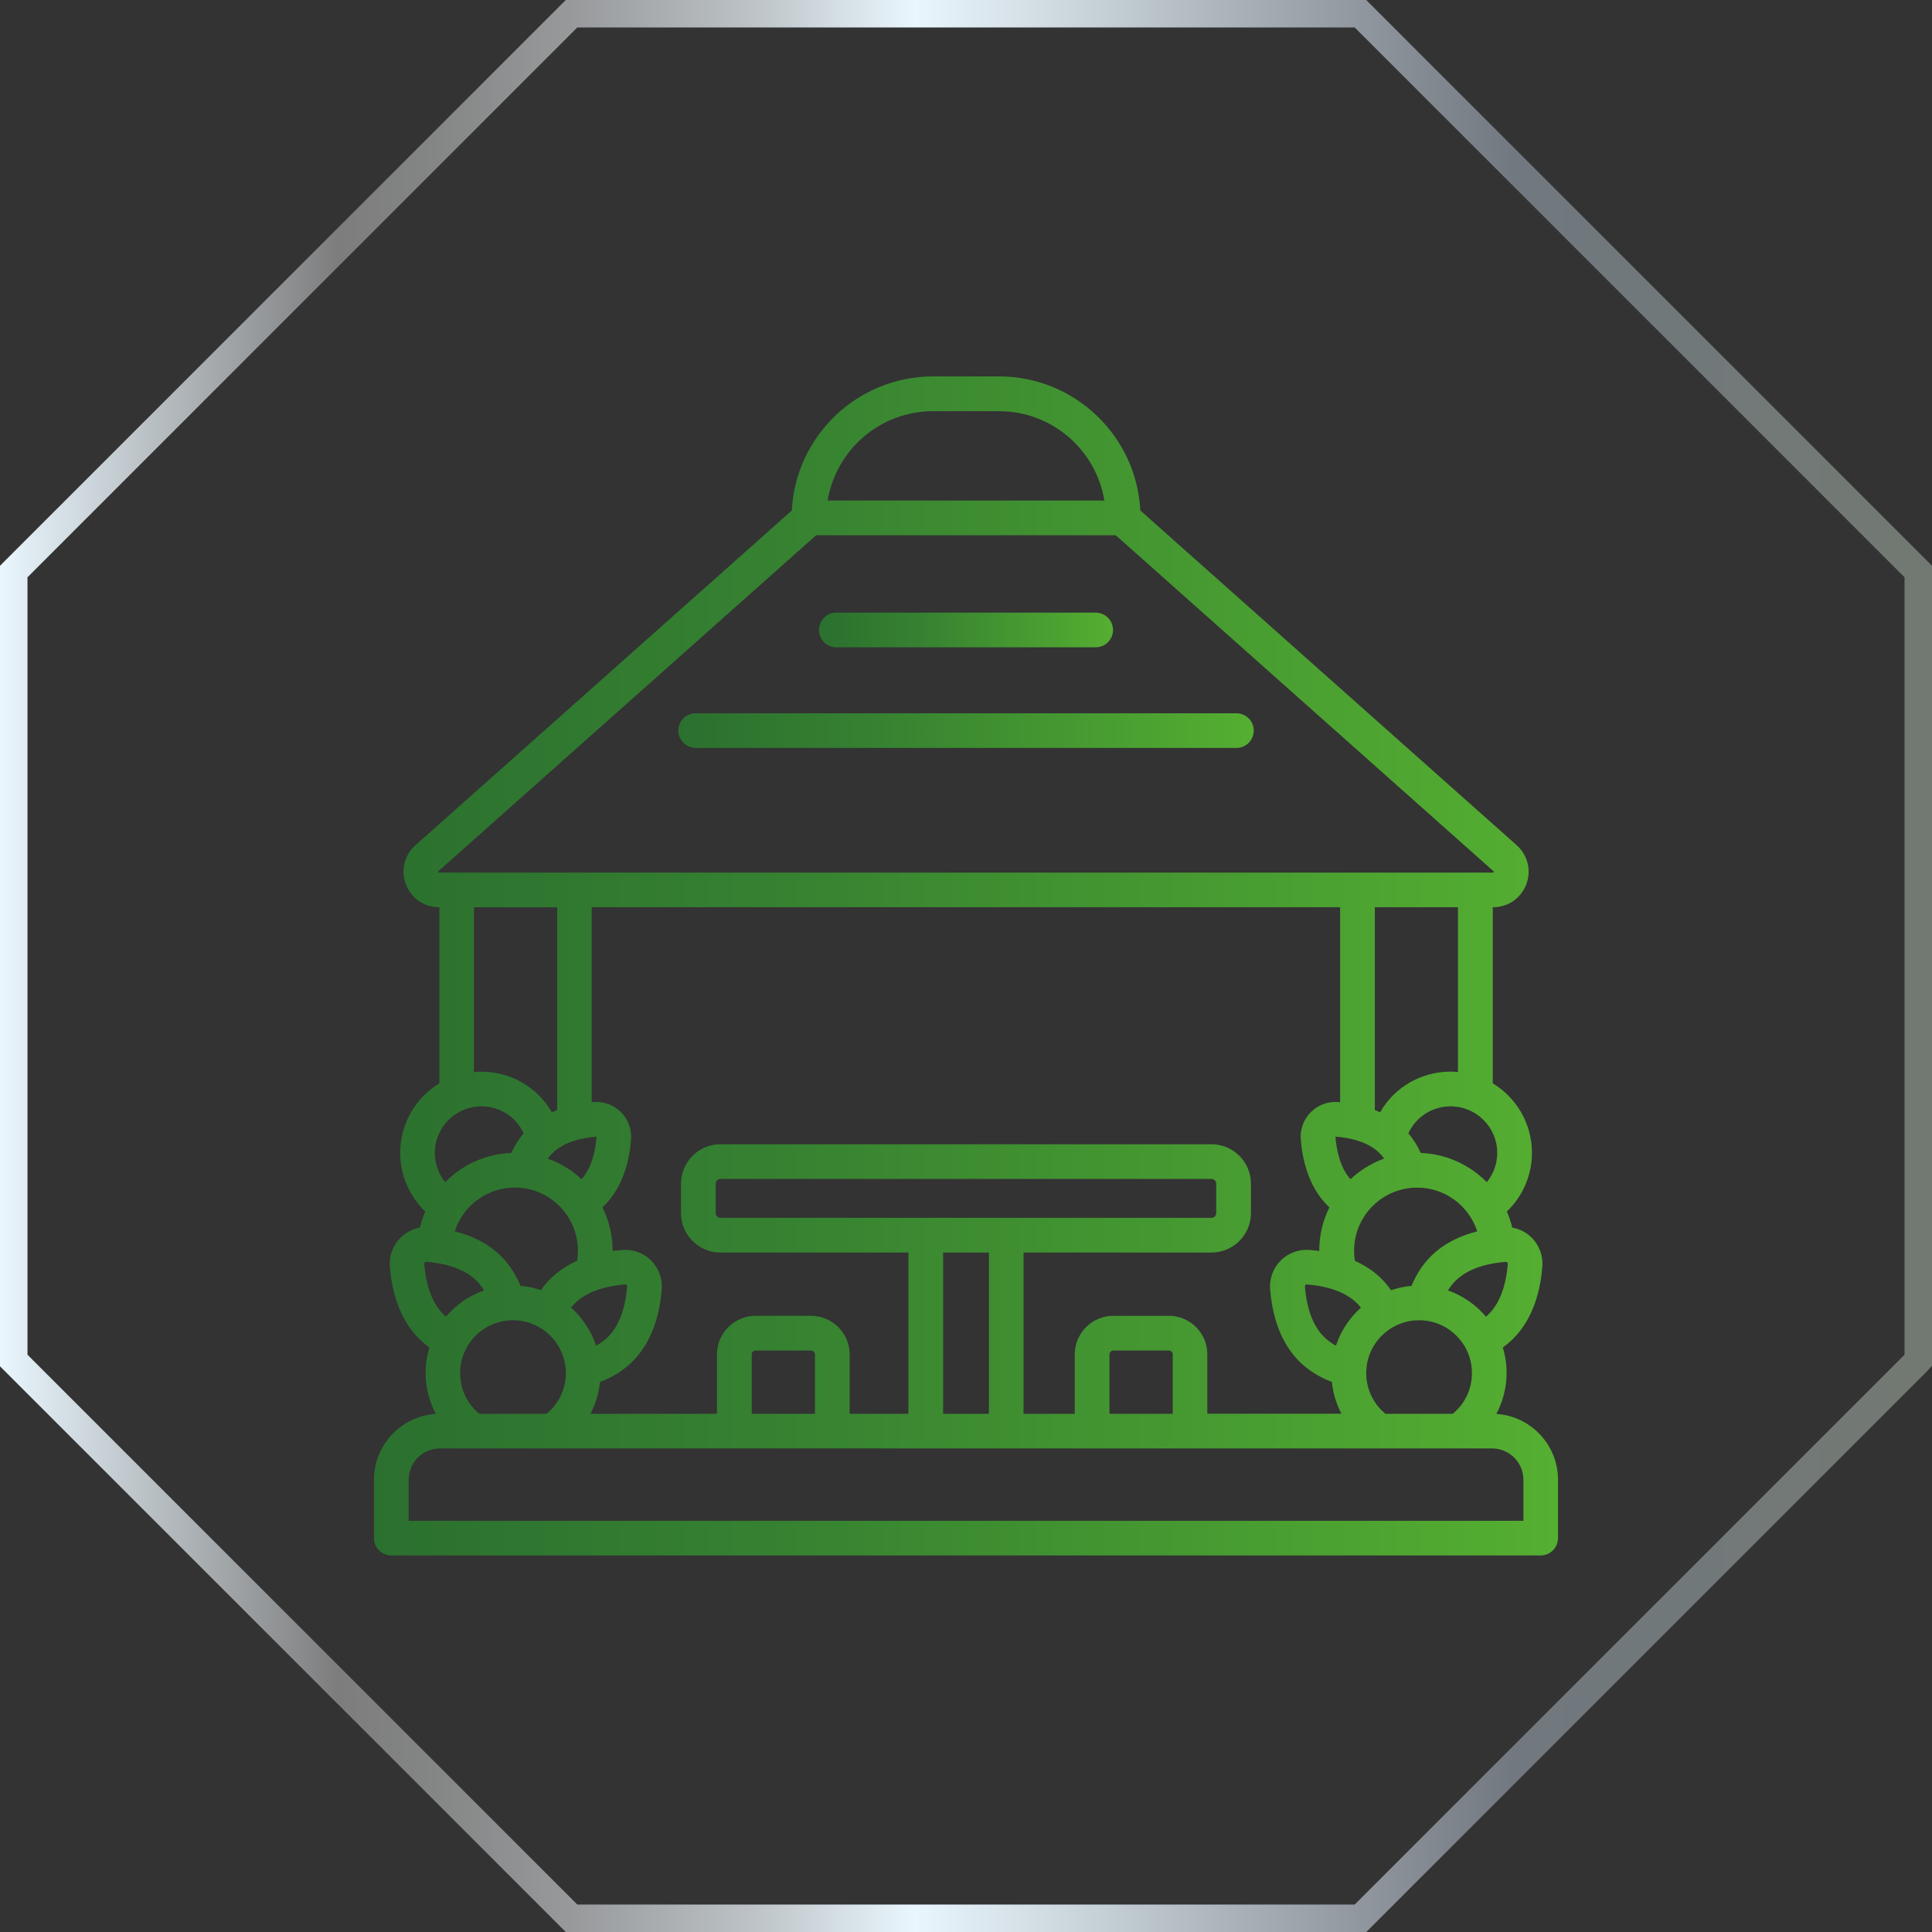 <?xml version="1.0" encoding="UTF-8"?> <svg xmlns="http://www.w3.org/2000/svg" xmlns:xlink="http://www.w3.org/1999/xlink" version="1.1" x="0px" y="0px" viewBox="0 0 31 31" style="enable-background:new 0 0 31 31;" xml:space="preserve"><rect x="0" y="0" width="31" height="31" fill="#333333" stroke="none"/> <style type="text/css"> .st0{fill:#F0EEEA;} .st1{fill:#112336;} .st2{fill:none;stroke:#FFFFFF;stroke-width:1.231;stroke-miterlimit:10;} .st3{fill:#FFFFFF;} .st4{fill:url(#SVGID_1_);} .st5{fill:url(#SVGID_00000090279176531370779530000017031159259273656232_);} .st6{fill:url(#SVGID_00000163066962212298237640000007299573953647844021_);} .st7{fill:url(#SVGID_00000173144367385128198770000007927874592854806941_);} .st8{fill:url(#SVGID_00000021821099894116241260000000052698614877664652_);} .st9{fill:url(#SVGID_00000145054785015656697210000001410073570937360530_);} .st10{fill:url(#SVGID_00000004513414841180185090000007433650875919834520_);} .st11{fill:url(#SVGID_00000026881999672366430480000007980382755488133252_);} .st12{fill:url(#SVGID_00000075151773275918169170000005491882478811188612_);} .st13{fill:url(#SVGID_00000119818411316259625270000006413848670751589004_);} .st14{fill:url(#SVGID_00000150061770099934518090000003921562729807769485_);} .st15{fill:url(#SVGID_00000067944071495819564390000014951249342618792577_);} .st16{fill:url(#SVGID_00000025438363219618936030000004524649942060129206_);} .st17{fill:url(#SVGID_00000146486557829604235720000011915774441445249170_);} .st18{fill:url(#SVGID_00000168814165909921009620000011700261964770593956_);} .st19{fill:url(#SVGID_00000018202260608984784460000003886296801773356675_);} .st20{fill:url(#SVGID_00000043435816331759787120000003037158283677051265_);} .st21{fill:#1699BC;} .st22{fill:#6DCAF3;} .st23{fill:url(#SVGID_00000151543264380354212470000001625233566827271338_);} .st24{fill:url(#SVGID_00000059291211926238424880000004014508172746805661_);} .st25{fill:#EC617B;} .st26{fill:#AD7DB5;} .st27{fill:url(#SVGID_00000084529830447114077420000018366489728013200516_);} .st28{fill:url(#SVGID_00000169542737577582575060000005710752778681501869_);} .st29{fill:url(#SVGID_00000089569275939193456040000006139875147109105317_);} .st30{fill:url(#SVGID_00000016792419429769446210000006906227966457578898_);} .st31{fill:url(#SVGID_00000152952601581922007860000007676790496681819064_);} .st32{fill:#6765AB;} .st33{fill:#4B4898;} .st34{fill:url(#SVGID_00000163072838216574838210000005165126723997514896_);} .st35{fill:url(#SVGID_00000124881167454087541650000015333797075603969931_);} .st36{fill:#E94E27;} .st37{fill:#F8B835;} .st38{fill:url(#SVGID_00000038400503820388393170000000455795774146964135_);} .st39{fill:url(#SVGID_00000078033183514747783240000011967070044241675395_);} .st40{fill:#2B702F;} .st41{fill:#55AF31;} .st42{fill:url(#SVGID_00000160181220443681494300000006643064330156801435_);} .st43{fill:url(#SVGID_00000131336833686987031010000011756876722606378919_);} .st44{fill:url(#SVGID_00000154413819213340884790000010903602823377819828_);} .st45{fill:#F8AA0A;} .st46{fill:#FDEB6A;} .st47{fill:url(#SVGID_00000036955155552520526960000013284719356037042055_);} .st48{fill:url(#SVGID_00000177462398628751505680000013863388375966745769_);} .st49{fill:#A92D17;} .st50{fill:#E94D4A;} .st51{fill:url(#SVGID_00000141415527342180296520000007570673986077531527_);} .st52{fill:url(#SVGID_00000078021107268409876960000012719809431410879127_);} .st53{fill:url(#SVGID_00000072255313071480216680000010386464680249796499_);} .st54{fill:url(#SVGID_00000113322307709040251980000005372485672946792847_);} .st55{fill:url(#SVGID_00000082344169600070390080000009300745401898965675_);} .st56{fill:url(#SVGID_00000118393986137277138510000017776561315425632926_);} .st57{fill:url(#SVGID_00000039831926836418019430000004696407103711478417_);} .st58{fill:url(#SVGID_00000088811550072482191490000017265355467428508079_);} .st59{fill:url(#SVGID_00000072264912673313075800000004081450086057401516_);} .st60{fill:url(#SVGID_00000030476550529789372650000008244357964437105034_);} .st61{fill:url(#SVGID_00000070808985610544189490000009942211892316142504_);} .st62{fill:url(#SVGID_00000086651800685659901540000007143597861820033950_);} .st63{fill:url(#SVGID_00000172405485468537156580000008124706110955539857_);} .st64{fill:url(#SVGID_00000132063215709283467300000004571186856720797853_);} .st65{fill:url(#SVGID_00000127760875174661891970000003546585357053588616_);} .st66{fill:url(#SVGID_00000177463278295779579760000004981244211001620892_);} .st67{fill:url(#SVGID_00000182498774161083907210000000662376515034699685_);} .st68{fill:url(#SVGID_00000085947486944682124930000008259915479539826306_);} .st69{fill:url(#SVGID_00000053529658132764908820000001156893697937483945_);} .st70{fill:url(#SVGID_00000076570472091059165550000007245899618308789897_);} .st71{fill:url(#SVGID_00000088126165787740912740000002866464446755633080_);} .st72{fill:url(#SVGID_00000098920127266866779530000009068579347248827542_);} .st73{fill:url(#SVGID_00000080917739854032150380000011049214679444958398_);} .st74{fill:url(#SVGID_00000061441576321708263370000010348523480812672922_);} .st75{fill:url(#SVGID_00000067202775063122262520000011273446111344864948_);} .st76{fill:url(#SVGID_00000029767499892632347940000009985247854913231539_);} .st77{fill:url(#SVGID_00000119822326202943234750000009388792582416541349_);} .st78{fill:url(#SVGID_00000008869552922810211460000003414178159860042888_);} .st79{fill:url(#SVGID_00000104706531772948693930000009009560800531119289_);} .st80{fill:url(#SVGID_00000143591658856228897120000016611972029993065387_);} .st81{fill:url(#SVGID_00000173872285642046402910000018372582771206788744_);} .st82{fill:url(#SVGID_00000142145520745032323020000002879176215906898074_);} .st83{fill:url(#SVGID_00000037686325646327135570000011200163432270664328_);} .st84{fill:url(#SVGID_00000096757213478037174190000009919518510409909131_);} .st85{fill:#D6D7D7;stroke:#826E61;stroke-width:0.251;stroke-miterlimit:10;} .st86{fill:#F2F2F2;stroke:#826E61;stroke-width:0.251;stroke-linecap:square;stroke-miterlimit:10;} .st87{fill:#C3CDA1;stroke:#826E61;stroke-width:0.343;stroke-linecap:round;stroke-linejoin:round;stroke-miterlimit:10;} .st88{fill:#C3CDA1;stroke:#826E61;stroke-width:0.335;stroke-linecap:round;stroke-linejoin:round;stroke-miterlimit:10;} .st89{fill:#C3CDA1;stroke:#826E61;stroke-width:0.369;stroke-linecap:round;stroke-linejoin:round;stroke-miterlimit:10;} .st90{fill:#E6DED8;stroke:#826E61;stroke-width:0.251;stroke-linecap:square;stroke-miterlimit:10;} .st91{fill:#F2E0DF;stroke:#826E61;stroke-width:0.264;stroke-miterlimit:10;} .st92{fill:#C3CDA1;stroke:#826E61;stroke-width:0.264;stroke-linecap:round;stroke-linejoin:round;stroke-miterlimit:10;} .st93{fill:#C3CDA1;stroke:#826E61;stroke-width:0.314;stroke-linecap:round;stroke-linejoin:round;stroke-miterlimit:10;} .st94{fill:#FFFFFF;stroke:#826E61;stroke-width:0.251;stroke-miterlimit:10;} .st95{fill:#A38774;stroke:#826E61;stroke-width:1.024;stroke-miterlimit:10;} .st96{fill:#AD9483;stroke:#826E61;stroke-width:1.024;stroke-miterlimit:10;} .st97{fill:#B7A192;stroke:#826E61;stroke-width:1.024;stroke-miterlimit:10;} .st98{fill:#C1AFA1;stroke:#826E61;stroke-width:1.024;stroke-miterlimit:10;} .st99{fill:#CCBDB2;stroke:#826E61;stroke-width:1.024;stroke-miterlimit:10;} .st100{fill:#D7CBC3;stroke:#826E61;stroke-width:1.024;stroke-miterlimit:10;} .st101{fill:#E2DAD4;stroke:#826E61;stroke-width:1.024;stroke-miterlimit:10;} .st102{fill:#EEEAE6;stroke:#826E61;stroke-width:1.024;stroke-miterlimit:10;} .st103{fill:#FAFAF9;stroke:#826E61;stroke-width:1.024;stroke-miterlimit:10;} .st104{opacity:0.4;} .st105{fill:none;stroke:#575756;stroke-width:1.122;stroke-miterlimit:10;} .st106{fill:none;stroke:#575756;stroke-width:1.122;stroke-miterlimit:10;stroke-dasharray:7.259,7.259;} .st107{fill:none;stroke:#575756;stroke-width:1.122;stroke-miterlimit:10;stroke-dasharray:7.211,7.211;} .st108{fill:none;stroke:#575756;stroke-width:1.122;stroke-miterlimit:10;stroke-dasharray:7.21,7.21;} .st109{fill:none;stroke:#575756;stroke-width:1.122;stroke-miterlimit:10;stroke-dasharray:7.002,7.002;} .st110{fill:none;stroke:#575756;stroke-width:1.122;stroke-miterlimit:10;stroke-dasharray:7.028,7.028;} .st111{fill:none;stroke:#575756;stroke-width:1.122;stroke-miterlimit:10;stroke-dasharray:7.418,7.418;} .st112{fill:none;stroke:#575756;stroke-width:1.122;stroke-miterlimit:10;stroke-dasharray:7.183,7.183;} .st113{fill:none;stroke:#575756;stroke-width:1.122;stroke-miterlimit:10;stroke-dasharray:7.244,7.244;} .st114{fill:none;stroke:#575756;stroke-width:1.122;stroke-miterlimit:10;stroke-dasharray:7.112,7.112;} .st115{fill:none;stroke:#575756;stroke-width:1.122;stroke-miterlimit:10;stroke-dasharray:7.231,7.231;} .st116{fill:none;stroke:#575756;stroke-width:1.122;stroke-miterlimit:10;stroke-dasharray:7.362,7.362;} .st117{fill:none;stroke:#575756;stroke-width:1.122;stroke-miterlimit:10;stroke-dasharray:7.192,7.192;} .st118{fill:none;stroke:#575756;stroke-width:1.122;stroke-miterlimit:10;stroke-dasharray:7.137,7.137;} .st119{fill:none;stroke:#575756;stroke-width:1.122;stroke-miterlimit:10;stroke-dasharray:7.164,7.164;} .st120{fill:none;stroke:#575756;stroke-width:1.122;stroke-miterlimit:10;stroke-dasharray:7.417,7.417;} .st121{fill:none;stroke:#575756;stroke-width:1.122;stroke-miterlimit:10;stroke-dasharray:7.164,7.164;} .st122{fill:none;stroke:#575756;stroke-width:1.122;stroke-miterlimit:10;stroke-dasharray:7.365,7.365;} .st123{fill:none;stroke:#575756;stroke-width:1.122;stroke-miterlimit:10;stroke-dasharray:7.317,7.317;} .st124{fill:none;stroke:#575756;stroke-width:1.122;stroke-miterlimit:10;stroke-dasharray:7.018,7.018;} .st125{fill:none;stroke:#575756;stroke-width:1.122;stroke-miterlimit:10;stroke-dasharray:6.49,6.49;} .st126{fill:none;stroke:#575756;stroke-width:1.122;stroke-miterlimit:10;stroke-dasharray:6.501,6.501;} .st127{fill:none;stroke:#575756;stroke-width:1.122;stroke-miterlimit:10;stroke-dasharray:5.906,5.906;} .st128{fill:none;stroke:#575756;stroke-width:1.122;stroke-miterlimit:10;stroke-dasharray:7.025,7.025;} .st129{fill:none;stroke:#020203;stroke-width:0.895;stroke-miterlimit:10;stroke-dasharray:5.369;} .st130{fill:none;stroke:#575756;stroke-width:1.122;stroke-miterlimit:10;stroke-dasharray:6.764,6.764;} .st131{fill:none;stroke:#575756;stroke-width:1.122;stroke-miterlimit:10;stroke-dasharray:7.334,7.334;} .st132{fill:none;stroke:#575756;stroke-width:1.122;stroke-miterlimit:10;stroke-dasharray:7.08,7.08;} .st133{fill:none;stroke:#575756;stroke-width:1.122;stroke-miterlimit:10;stroke-dasharray:7.19,7.19;} .st134{fill:url(#SVGID_00000087389962619543347440000010833296873734733987_);stroke:#020203;stroke-width:0.895;stroke-miterlimit:10;stroke-dasharray:7.159;} .st135{fill:none;stroke:#020203;stroke-width:0.895;stroke-miterlimit:10;stroke-dasharray:7.159;} .st136{fill:url(#SVGID_00000110434928139982634940000012358538060880919471_);} .st137{fill:url(#SVGID_00000174587004721769366760000002720004792242767266_);} .st138{fill:url(#SVGID_00000148636987699237943910000010941061632319840897_);} .st139{fill:url(#SVGID_00000176748798891557775300000006707702211457088156_);} .st140{fill:url(#SVGID_00000177468182238686435880000005743109588937767096_);} .st141{fill:url(#SVGID_00000110447420137577774000000000049102624819575439_);} .st142{fill:url(#SVGID_00000122686845353933840720000008571961798958251405_);} .st143{fill:url(#SVGID_00000160904609059595025970000008804008169473592469_);} .st144{fill:url(#SVGID_00000007405504726214335830000006006318668161081785_);} .st145{fill:url(#SVGID_00000163752523376705817550000015566751414326026406_);} .st146{fill:url(#SVGID_00000082330430276555977090000007361231810096906903_);} .st147{fill:url(#SVGID_00000078766760300015205400000007760285019099292042_);} .st148{fill:url(#SVGID_00000047034763316564770760000018060959184791425695_);} .st149{fill:url(#SVGID_00000044882372427988901340000008060147940979745959_);} .st150{fill:url(#SVGID_00000013169512196381104020000018329462484042447788_);} .st151{fill:url(#SVGID_00000024714272059599574500000002487113196326109859_);} .st152{fill:url(#SVGID_00000179641652878481463050000013909788408183208858_);} .st153{fill:url(#SVGID_00000131334138708045004230000002381865280643365791_);} .st154{fill:url(#SVGID_00000076577341168033617590000003729378880968908187_);} .st155{fill:url(#SVGID_00000074438927754783170690000017934043549094004358_);} .st156{fill:url(#SVGID_00000182514332749329859650000014190776928450105226_);} .st157{fill:url(#SVGID_00000009553856895019274280000016350048843036209086_);} .st158{fill:url(#SVGID_00000075877266923767367080000015206718436613855393_);} .st159{fill:url(#SVGID_00000008866770329587944200000014055117417484686521_);} .st160{fill:url(#SVGID_00000107552655687139828140000010894704207326465667_);} .st161{fill:url(#SVGID_00000139270900965384315740000015316860859311834242_);} .st162{fill:none;stroke:url(#SVGID_00000107569289074464189370000011974033605215509386_);stroke-miterlimit:10;} .st163{fill:none;stroke:url(#SVGID_00000155839849107316100960000005126153752531446402_);stroke-miterlimit:10;} .st164{fill:#0F2335;} .st165{fill:url(#SVGID_00000129928465980540344720000000408164186008886207_);} .st166{fill:url(#SVGID_00000129204289680383340730000002401874846254132620_);} .st167{fill:url(#SVGID_00000165956542356199363840000010396484696485221041_);} .st168{fill:url(#SVGID_00000088851149649586802150000017928103291035811254_);} .st169{fill:url(#Shape_00000102545358679999303080000008175243424392565176_);} .st170{fill:url(#Shape_00000050646127998317028040000012585284603484965781_);} .st171{fill:url(#Shape_00000117642895995437018730000016004942493276409523_);} .st172{fill:url(#SVGID_00000077293590233870093490000015419959574868788382_);} .st173{fill:url(#SVGID_00000111174370970184974060000011034007730388170926_);} .st174{fill:url(#SVGID_00000178198741685965761550000004737490318220850843_);} .st175{fill:url(#SVGID_00000040540671830174460190000015226489802441026987_);} .st176{fill:url(#SVGID_00000114754616997933470530000006884348006604121250_);} .st177{fill:url(#SVGID_00000069381893832924619220000018322946614278861446_);} .st178{fill:url(#SVGID_00000169525700099427140110000015625510207969540233_);} .st179{fill:url(#SVGID_00000160174077290830565450000000525580601024260999_);} .st180{fill:url(#SVGID_00000023993936723825632480000018228470205762801852_);} .st181{fill:url(#SVGID_00000160174175676920639810000014338939075921481904_);} .st182{fill:url(#SVGID_00000148658311542641761220000003865385246862164138_);} .st183{fill:url(#SVGID_00000104677532124910360330000012699676078829483172_);} .st184{fill:url(#SVGID_00000107556469429304811630000012287754906857040574_);} .st185{fill:url(#SVGID_00000151508688342135384420000005751959674312538779_);} .st186{fill:url(#SVGID_00000109714316191538087640000017319207067551862430_);} .st187{fill:url(#SVGID_00000161597926662418040160000010076097158466992564_);} .st188{fill:url(#SVGID_00000150816384035565790950000008189443080845434294_);} .st189{fill:url(#SVGID_00000090254719182559733060000015866225447123171489_);} .st190{fill:url(#SVGID_00000021814729532703751530000003793713147118477499_);} .st191{fill:url(#SVGID_00000141443212046935914750000011714782963113016486_);} .st192{fill:url(#SVGID_00000011710313204483296060000001801850026089298361_);} .st193{fill:url(#SVGID_00000154404207276362461870000008711110851543314822_);} .st194{fill:url(#SVGID_00000173876894363972473670000007541736278396555916_);} .st195{fill:url(#SVGID_00000164514362128142939290000014439065997278143144_);} .st196{fill:url(#SVGID_00000165913839865358665520000003211013957775089087_);} .st197{fill:url(#SVGID_00000101066722106562098050000011574046675326332806_);} .st198{fill:url(#SVGID_00000026135841546939112300000007037797293662600887_);} .st199{fill:url(#SVGID_00000089535425542421436320000014132241206735817369_);} .st200{fill:url(#SVGID_00000078008601997413980270000015810575043335186087_);} .st201{fill:url(#SVGID_00000069398041203093875670000001048953521432065942_);} .st202{fill:url(#Shape_00000026870624246719457160000007897592476039333768_);} .st203{fill:url(#Shape_00000166676659593852347140000005112213389083030934_);} .st204{fill:url(#Shape_00000181057283245262129970000005631737337641464451_);} .st205{fill:url(#SVGID_00000080897529860954051050000014074982073105959840_);} .st206{fill:url(#Shape_00000135686847229397732870000015689546589004052386_);} .st207{fill:url(#Shape_00000106837996680731357400000009304509202610105505_);} .st208{fill:url(#Shape_00000170260377631057694930000002472248109445381038_);} .st209{fill:url(#SVGID_00000059995609118903468470000008641535337637256088_);} .st210{fill:url(#Shape_00000008861478245578072530000014453702155815690131_);} .st211{fill:url(#Shape_00000118362482960009019010000017470065698052250780_);} .st212{fill:url(#Shape_00000091698912191940168120000001734906890972943759_);} .st213{fill:url(#SVGID_00000079452652297092822220000007058603809748460735_);} .st214{fill:url(#Shape_00000178920027244048947460000004091958162271585680_);} .st215{fill:url(#Shape_00000054983706836884586780000003646196626206528640_);} .st216{fill:url(#Shape_00000052794948249855362890000001755568269844064679_);} .st217{fill:url(#SVGID_00000168800228609947875650000018052838540485886392_);} .st218{fill:url(#SVGID_00000140703486950501509810000010229908019359520679_);} .st219{fill:url(#SVGID_00000029731367149569542840000009893175572308100000_);} .st220{fill:url(#SVGID_00000020397422300457866200000005707158852534138802_);} .st221{fill:url(#SVGID_00000177474293946918887650000004837251782846051755_);} .st222{fill:url(#SVGID_00000142885575184698390650000000152716181850243000_);} .st223{fill:url(#SVGID_00000173158820748341490220000013204238257851752103_);} .st224{fill:url(#SVGID_00000065756438129891349700000007240152304773040259_);} .st225{fill:url(#SVGID_00000062911180629125860490000001943412411880129206_);} .st226{fill:url(#SVGID_00000022531212455592240170000007160285318714124446_);} .st227{fill:url(#SVGID_00000109714218967165008170000012031085579004338338_);} .st228{fill:url(#SVGID_00000183938663548636408440000013321769820738204084_);} .st229{fill:url(#SVGID_00000072965951403897080270000000722324901096160161_);} .st230{fill:url(#SVGID_00000111881561199009315110000003476760945460275619_);} .st231{fill:url(#SVGID_00000152230504592191875440000004566400546115461760_);} .st232{fill:url(#SVGID_00000111880504544608585270000010209590027377329563_);} .st233{fill:url(#SVGID_00000045611111723030046600000010318447885884803240_);} .st234{fill:url(#SVGID_00000088819323172517962360000016117607681960771987_);} .st235{fill:url(#SVGID_00000021840688268007612230000005785486962010109324_);} .st236{fill:url(#SVGID_00000115509921084450148540000015976576722821204922_);} .st237{fill:url(#SVGID_00000069357258174760036600000016087624688494560423_);} .st238{fill:url(#SVGID_00000162313783706372981710000001237040278058562452_);} .st239{fill:url(#SVGID_00000009553468419083858530000001194762981641964940_);} .st240{fill:url(#SVGID_00000094579615290617179190000010468599414906830508_);} .st241{fill:url(#SVGID_00000099622499669188183580000001140530817940877465_);} .st242{fill:url(#SVGID_00000183961165311436969160000006185841328217802390_);} .st243{fill:url(#SVGID_00000041283714058837319730000005313069301844475573_);} .st244{fill:url(#SVGID_00000008120841303963974990000000542752397922507945_);} .st245{fill:url(#SVGID_00000140014911491054603870000008269652023010503569_);} .st246{fill:url(#SVGID_00000096747653329602227660000000800973149698043830_);} .st247{fill:url(#SVGID_00000105418598607437701010000015613218858519473541_);} .st248{fill:url(#SVGID_00000023271879413154584070000009947915120607056798_);} .st249{fill:url(#SVGID_00000151509326219668441840000011443943452536295603_);} .st250{fill:url(#SVGID_00000110448378844396848670000007216886852416337573_);} .st251{fill:url(#SVGID_00000144316206741374058940000010422637015206050221_);} .st252{fill:url(#SVGID_00000157305079437343570870000014656108716661960093_);} .st253{fill:url(#SVGID_00000106133034257143446490000012389237996386244276_);} .st254{fill:url(#SVGID_00000092417456888071135160000009478631568168288404_);} .st255{fill:url(#SVGID_00000036249037061339674300000002737971121380787853_);} .st256{fill:url(#SVGID_00000083802675393697240100000002419713602657743493_);} .st257{fill:url(#SVGID_00000034791679715125974360000005447003255852275349_);} .st258{fill:url(#SVGID_00000168825051589903735460000004043040119544900995_);} .st259{fill:url(#SVGID_00000044896196725520117990000010636388411284304538_);} .st260{fill:url(#SVGID_00000000915967265209092820000008361717781860150173_);} .st261{fill:url(#SVGID_00000160167208480238340710000013238453585794734242_);} .st262{fill:url(#SVGID_00000157293483599086600280000017808942630414148747_);} .st263{fill:url(#SVGID_00000106128295828030915970000004461027477353708191_);} .st264{fill:url(#SVGID_00000163785127382242282600000017451962475074896518_);} .st265{fill:url(#SVGID_00000178912150169959096890000001504418156303965601_);} .st266{fill:url(#SVGID_00000026135275448986660470000010479158045155681192_);} .st267{fill:url(#SVGID_00000162343610615797455670000010269517477868879755_);} .st268{fill:url(#SVGID_00000007390392516882917180000010955122809988322495_);} .st269{fill:url(#SVGID_00000013161761972399765530000002948834467183520646_);} .st270{fill:url(#SVGID_00000037693232074880595460000011254981951027659661_);} .st271{fill:url(#SVGID_00000005235443172539927050000014462065963543163048_);} .st272{fill:url(#SVGID_00000103976741644679082290000014144567514350709389_);} .st273{fill:url(#SVGID_00000094610999213046793890000000692430479319303866_);} .st274{fill:url(#SVGID_00000019659162219903192410000001382366177760526523_);} .st275{fill:url(#SVGID_00000176723665867985518400000001012713121841406104_);} .st276{fill:url(#SVGID_00000008834460291247257070000001494325480032465293_);} .st277{fill:url(#SVGID_00000058584599865168041400000005199949250321726653_);} .st278{fill:url(#SVGID_00000109744081737288413330000010019763331201248680_);} .st279{fill:url(#SVGID_00000106868793815167113870000000179443089893065628_);} .st280{fill:url(#SVGID_00000170249640867688740320000001643472739197263803_);} .st281{fill:url(#SVGID_00000093169451219448322980000004339451928714068634_);} .st282{fill:url(#SVGID_00000052081828953378567910000018099049966878561951_);} .st283{fill:url(#SVGID_00000044887974383405916360000015021675797846080428_);} .st284{fill:url(#Shape_00000110467957224678331970000002873317856210335655_);} .st285{fill:url(#Shape_00000019669015727689456850000007937204825521500060_);} .st286{fill:url(#Shape_00000155126281987210161030000010495423902991566773_);} .st287{fill:url(#SVGID_00000093140839852144364170000002794588162075745717_);} .st288{fill:url(#SVGID_00000005985775057622309440000009022353548283667647_);} .st289{fill:url(#SVGID_00000078730491221669571260000011007276029901664180_);} .st290{fill:url(#SVGID_00000121245218536492700600000016180081488269835682_);} .st291{fill:url(#SVGID_00000009567871972898949120000010260775291074270129_);} .st292{fill:url(#SVGID_00000091735018227519840720000001608424437593593016_);} .st293{fill:url(#SVGID_00000026154531475912455440000000559246338173772474_);} .st294{fill:url(#SVGID_00000086680785174461990120000017872078589131008930_);} .st295{fill:url(#SVGID_00000131361029958301945940000009586376804642216357_);} .st296{fill:url(#SVGID_00000130645289538143578600000002123377918427481737_);} .st297{fill:url(#SVGID_00000073720934509815657090000016311512645389334405_);} .st298{fill:url(#SVGID_00000135679157767103902250000003781153990609312420_);} .st299{fill:url(#SVGID_00000026858196853525582580000006619765310378830479_);} .st300{fill:url(#SVGID_00000130615040524297321960000010590606388440749447_);} .st301{fill:url(#SVGID_00000017494383616114930000000017336203447840314269_);} .st302{fill:url(#SVGID_00000147926241973868639890000002720667746660361125_);} .st303{fill:url(#SVGID_00000103948700767348955810000011758913347711029130_);} .st304{fill:url(#SVGID_00000127030995767998818870000003792712321818976181_);} .st305{fill:url(#SVGID_00000117662197217945788330000016488329128637924779_);} .st306{fill:url(#SVGID_00000036209624719691179790000001327191994243245706_);} .st307{fill:url(#SVGID_00000004546408629505144400000005453344643711698094_);} .st308{fill:url(#SVGID_00000098929497693804849510000017143823544742620036_);} .st309{fill:url(#SVGID_00000007413350240752794360000015926852624309369515_);} .st310{fill:url(#SVGID_00000033341348138810668170000010200727383408877246_);} .st311{fill:url(#SVGID_00000064339475632139834610000017416759799539301777_);} .st312{fill:url(#SVGID_00000070815406338393498210000005752859095062835635_);} .st313{fill:url(#SVGID_00000029723941453776312890000005599544077270850495_);} .st314{fill:url(#SVGID_00000134223440234236025450000012794355473150986384_);} .st315{fill:url(#SVGID_00000075884636554292654980000011012493257039434918_);} .st316{fill:url(#SVGID_00000033330637150751148630000015274545460941528199_);} .st317{fill:url(#SVGID_00000157295438284487743680000002250297753905134723_);} .st318{fill:url(#Shape_00000059310655052314011360000008356772851635926458_);} .st319{fill:url(#Shape_00000029012315126115411150000014645852044260886168_);} .st320{fill:url(#Shape_00000079448157596162776080000004191978262391385269_);} .st321{fill:url(#SVGID_00000060004345669907684430000007262091881824471722_);} .st322{fill:url(#SVGID_00000096043512561969536760000014948944898723148686_);} .st323{fill:url(#SVGID_00000114771393750739860990000016345478443767797180_);} .st324{fill:url(#SVGID_00000143609771054203846040000006056597908226434484_);} .st325{fill:url(#SVGID_00000129176992522677997940000008404818236295813561_);} .st326{fill:url(#SVGID_00000105393940687918404270000016753389855612534668_);} .st327{fill:url(#SVGID_00000054268197738472928430000007668262649026468285_);} .st328{fill:url(#SVGID_00000178189094200480210340000009384562047258900926_);} .st329{fill:url(#SVGID_00000052088532194443784660000003055149895582701473_);} .st330{fill:url(#SVGID_00000033370487246614161090000001125273075941474699_);} .st331{fill:url(#SVGID_00000117666413602749565730000005835122853838816142_);} .st332{fill:url(#SVGID_00000077311801854915803990000003647960385036284584_);} .st333{fill:url(#SVGID_00000083777655817083809340000008475140246836216198_);} .st334{fill:url(#SVGID_00000168076807038969111270000004301605885404845486_);} .st335{fill:url(#SVGID_00000012469087424031842480000007238866727278521530_);} .st336{fill:url(#SVGID_00000042715795274016596720000014073646910998820282_);} .st337{fill:url(#SVGID_00000065754711443895538230000005915753362589322642_);} .st338{fill:url(#SVGID_00000118399317253879461240000013366925976816591799_);} .st339{fill:url(#SVGID_00000056404801585254360380000002310082033377646506_);} .st340{fill:url(#SVGID_00000063609584707129980150000009237558304205894820_);} .st341{fill:url(#SVGID_00000047049819864832453160000005721242441179966627_);} .st342{fill:url(#SVGID_00000057848559129385618080000017609021701088818319_);} .st343{fill:url(#SVGID_00000129900492162409817760000002515028437062783629_);} .st344{fill:url(#SVGID_00000000918366015761121480000010071360908279024516_);} .st345{fill:url(#SVGID_00000173147584538260668080000000634647397466174594_);} .st346{fill:url(#SVGID_00000096023167213736270500000009348229462684145584_);} .st347{fill:url(#SVGID_00000036216984891862903110000015340506058282317709_);} .st348{fill:url(#SVGID_00000063601476487319717430000006350055776130313884_);} .st349{fill:url(#SVGID_00000072975184938823446230000005800415131735642507_);} .st350{fill:url(#SVGID_00000075867186142385322890000009043533905881038219_);} .st351{fill:url(#SVGID_00000058585994451657207560000017868715895982239374_);} .st352{fill:url(#SVGID_00000152963907961213272680000002685657439671138228_);} .st353{fill:url(#SVGID_00000041992472695276550190000015142948974345753276_);} .st354{fill:url(#SVGID_00000137820022762034663700000004036695591783659137_);} .st355{fill:url(#SVGID_00000001649359679203156090000016950033259273420181_);} .st356{fill:url(#SVGID_00000116940490302170339470000014995596649694877339_);} .st357{fill:url(#SVGID_00000050646693760543397820000016345279315799637141_);} .st358{fill:url(#SVGID_00000023252119396467854430000015684698951470544264_);} .st359{fill:url(#SVGID_00000142139618096176004150000016416484350872358543_);} .st360{fill:url(#SVGID_00000074438550077213418460000017186677952151610768_);} .st361{fill:url(#SVGID_00000147924325910345709960000012901556816492670114_);} .st362{fill:url(#SVGID_00000124879776384145224320000013010593736753352383_);} .st363{fill:url(#SVGID_00000121996023258931183520000002364132035117287570_);} .st364{fill:url(#SVGID_00000016060394072289870470000006076045254295482292_);} .st365{fill:url(#SVGID_00000055675572258637975210000013913650819042122418_);} .st366{fill:url(#SVGID_00000151524634998957410440000014227198204012905914_);} .st367{fill:url(#SVGID_00000089544408474697140790000003092946605748283303_);} .st368{fill:url(#SVGID_00000130637699736889625670000012744606024048512903_);} .st369{fill:url(#SVGID_00000092420421761089708400000000877962130056107430_);} .st370{fill:url(#SVGID_00000104677664465741792070000009465270641330754184_);} .st371{fill:url(#SVGID_00000028322170042186463980000013913007213383557548_);} .st372{fill:url(#SVGID_00000018197654690488932560000006502837307833227162_);} </style> <g id="Слой_1"> <g> <linearGradient id="SVGID_1_" gradientUnits="userSpaceOnUse" x1="0" y1="15.5" x2="31" y2="15.5"> <stop offset="5.000000e-08" style="stop-color:#E9F6FD"></stop> <stop offset="0.175" style="stop-color:#7D7D7E"></stop> <stop offset="0.224" style="stop-color:#848585"></stop> <stop offset="0.298" style="stop-color:#989A9C"></stop> <stop offset="0.386" style="stop-color:#BBC1C5"></stop> <stop offset="0.473" style="stop-color:#E9F6FD"></stop> <stop offset="0.547" style="stop-color:#CFD9E0"></stop> <stop offset="0.699" style="stop-color:#9299A0"></stop> <stop offset="0.784" style="stop-color:#71787F"></stop> <stop offset="1" style="stop-color:#727972"></stop> </linearGradient> <path class="st4" d="M21.922,0H9.078L0,9.078v12.845L9.078,31h12.845l8.963-8.963L31,21.914V9.078L21.922,0z M30.559,21.737 l-8.822,8.822H9.263l-8.822-8.822V9.263l8.822-8.822h12.474l8.822,8.822V21.737z"></path> </g> <g> <linearGradient id="SVGID_00000067915658148715609690000002159573020405280695_" gradientUnits="userSpaceOnUse" x1="6" y1="15.5" x2="25" y2="15.5"> <stop offset="0" style="stop-color:#2B702F"></stop> <stop offset="0.35" style="stop-color:#368231"></stop> <stop offset="1" style="stop-color:#55AF31"></stop> </linearGradient> <path style="fill:url(#SVGID_00000067915658148715609690000002159573020405280695_);" d="M24.01,22.687 c0.106-0.2,0.164-0.425,0.164-0.656c0-0.142-0.021-0.28-0.061-0.41c0.061-0.043,0.117-0.091,0.168-0.142 c0.339-0.339,0.441-0.817,0.467-1.159c0.013-0.171-0.049-0.338-0.17-0.46c-0.086-0.086-0.196-0.142-0.313-0.162 c-0.022-0.089-0.05-0.176-0.087-0.258c0.255-0.244,0.403-0.584,0.403-0.942c0-0.473-0.253-0.888-0.63-1.116 c0.001-0.007,0.001-0.014,0.001-0.022v-2.803h0.006c0.238,0,0.447-0.144,0.532-0.367c0.085-0.223,0.024-0.469-0.154-0.628 l-6.039-5.371c-0.061-1.196-1.054-2.151-2.265-2.151h-1.062c-1.211,0-2.204,0.955-2.265,2.151l-6.039,5.371 c-0.178,0.158-0.239,0.405-0.154,0.628c0.085,0.223,0.294,0.367,0.532,0.367h0.006v2.803c0,0.007,0.001,0.015,0.001,0.022 c-0.378,0.229-0.63,0.644-0.63,1.116c0,0.358,0.148,0.697,0.403,0.942c-0.036,0.082-0.065,0.169-0.086,0.258 c-0.118,0.021-0.227,0.076-0.313,0.163c-0.121,0.121-0.183,0.289-0.17,0.459c0.026,0.342,0.128,0.82,0.467,1.159 c0.051,0.051,0.107,0.098,0.168,0.142c-0.04,0.13-0.061,0.267-0.061,0.41c0,0.231,0.058,0.455,0.164,0.656 C6.438,22.723,6,23.183,6,23.744v0.936c0,0.154,0.125,0.278,0.278,0.278h18.443c0.154,0,0.278-0.125,0.278-0.278v-0.936 C25,23.183,24.562,22.723,24.01,22.687z M18.817,22.685h-1.015v-0.952c0-0.035,0.028-0.063,0.063-0.063h0.889 c0.035,0,0.063,0.028,0.063,0.063L18.817,22.685z M18.754,21.113h-0.889c-0.342,0-0.62,0.278-0.62,0.62v0.952h-0.822v-2.587h3.016 c0.349,0,0.633-0.284,0.633-0.633v-0.472c0-0.349-0.284-0.633-0.633-0.633H11.56c-0.349,0-0.633,0.284-0.633,0.633v0.472 c0,0.349,0.284,0.633,0.633,0.633h3.016v2.587h-0.943v-0.952c0-0.342-0.278-0.62-0.62-0.62h-0.889c-0.342,0-0.62,0.278-0.62,0.62 v0.952H9.474c0.083-0.157,0.135-0.33,0.153-0.51c0.208-0.079,0.383-0.19,0.524-0.331c0.339-0.339,0.441-0.817,0.467-1.159 c0.013-0.171-0.049-0.338-0.17-0.459c-0.121-0.121-0.289-0.183-0.46-0.17c-0.05,0.004-0.103,0.009-0.158,0.017 c0-0.002,0-0.003,0-0.005c0-0.249-0.059-0.485-0.163-0.695c0.011-0.01,0.021-0.02,0.031-0.03c0.311-0.311,0.405-0.749,0.428-1.062 c0.012-0.162-0.047-0.321-0.162-0.436c-0.115-0.115-0.274-0.174-0.436-0.162c-0.011,0.001-0.022,0.002-0.034,0.003v-3.129l3.413,0 h8.596v3.129c-0.011-0.001-0.023-0.002-0.034-0.003c-0.162-0.012-0.321,0.047-0.436,0.162c-0.115,0.115-0.174,0.274-0.161,0.436 c0.024,0.313,0.117,0.751,0.428,1.062c0.01,0.01,0.021,0.02,0.031,0.03c-0.104,0.21-0.163,0.445-0.163,0.695 c0,0.002,0,0.003,0,0.005c-0.055-0.008-0.108-0.013-0.158-0.017c-0.171-0.013-0.338,0.049-0.46,0.17 c-0.121,0.121-0.183,0.289-0.17,0.459c0.026,0.342,0.128,0.82,0.467,1.159c0.14,0.14,0.316,0.251,0.524,0.33 c0.018,0.18,0.071,0.353,0.153,0.51h-2.152v-0.952C19.374,21.391,19.096,21.113,18.754,21.113z M16.146,19.541h-1.291H11.56 c-0.042,0-0.076-0.034-0.076-0.076v-0.472c0-0.042,0.034-0.076,0.076-0.076h7.879c0.042,0,0.076,0.034,0.076,0.076v0.472 c0,0.042-0.034,0.076-0.076,0.076H16.146z M15.133,20.098h0.735v2.587h-0.735V20.098z M13.077,22.685h-1.015v-0.952 c0-0.035,0.028-0.063,0.063-0.063h0.889c0.035,0,0.063,0.028,0.063,0.063L13.077,22.685z M7.69,22.685 c-0.196-0.162-0.307-0.397-0.307-0.653c0-0.468,0.38-0.848,0.848-0.848s0.848,0.38,0.848,0.848c0,0.254-0.112,0.491-0.307,0.653 H7.69z M8.261,19.055c0.558,0,1.012,0.454,1.012,1.012c0,0.055-0.005,0.109-0.013,0.163c-0.154,0.069-0.302,0.163-0.431,0.292 c-0.054,0.054-0.104,0.114-0.149,0.179c-0.104-0.035-0.214-0.059-0.328-0.069c-0.078-0.186-0.182-0.346-0.311-0.475 c-0.215-0.215-0.487-0.335-0.744-0.4C7.429,19.347,7.816,19.055,8.261,19.055z M8.861,18.506c0.191-0.191,0.492-0.251,0.711-0.267 c-0.016,0.208-0.071,0.491-0.241,0.682c-0.154-0.144-0.338-0.258-0.541-0.331C8.812,18.559,8.836,18.531,8.861,18.506z M9.564,21.592c-0.078-0.237-0.218-0.447-0.401-0.61c0.019-0.024,0.038-0.047,0.059-0.067c0.218-0.218,0.56-0.286,0.807-0.305 c0.009-0.001,0.017,0.002,0.024,0.009c0.007,0.007,0.01,0.015,0.009,0.024c-0.019,0.248-0.087,0.589-0.305,0.807 C9.704,21.504,9.639,21.552,9.564,21.592z M23.703,19.758c-0.257,0.065-0.529,0.185-0.744,0.4 c-0.129,0.129-0.233,0.288-0.311,0.475c-0.114,0.01-0.223,0.033-0.328,0.069c-0.045-0.065-0.095-0.125-0.149-0.179 c-0.129-0.129-0.277-0.223-0.431-0.292c-0.009-0.054-0.013-0.108-0.013-0.163c0-0.558,0.454-1.012,1.012-1.012 C23.183,19.055,23.571,19.347,23.703,19.758z M21.436,21.592c-0.074-0.041-0.139-0.088-0.193-0.142 c-0.218-0.218-0.286-0.56-0.305-0.807c-0.001-0.009,0.002-0.017,0.009-0.024c0.007-0.007,0.015-0.01,0.024-0.009 c0.248,0.019,0.589,0.087,0.807,0.305c0.021,0.021,0.04,0.044,0.059,0.067C21.654,21.145,21.514,21.355,21.436,21.592z M21.669,18.921c-0.17-0.191-0.225-0.474-0.241-0.683c0.219,0.016,0.52,0.076,0.71,0.267c0.025,0.025,0.049,0.054,0.071,0.085 C22.007,18.663,21.824,18.777,21.669,18.921z M22.229,22.685c-0.195-0.162-0.307-0.399-0.307-0.653 c0-0.468,0.38-0.848,0.848-0.848c0.468,0,0.848,0.38,0.848,0.848c0,0.256-0.112,0.491-0.307,0.653H22.229z M23.888,21.086 c-0.014,0.014-0.029,0.028-0.044,0.041c-0.161-0.19-0.371-0.337-0.61-0.421c0.035-0.058,0.075-0.11,0.12-0.154 c0.218-0.218,0.56-0.286,0.807-0.305c0.009-0.001,0.017,0.002,0.024,0.009c0.007,0.007,0.01,0.015,0.009,0.024 C24.174,20.527,24.106,20.868,23.888,21.086z M23.857,18.969c-0.274-0.278-0.65-0.454-1.06-0.469 c-0.054-0.118-0.121-0.224-0.199-0.316c0.121-0.262,0.382-0.432,0.678-0.432c0.412,0,0.748,0.335,0.748,0.748 C24.024,18.672,23.963,18.837,23.857,18.969z M23.394,17.201c-0.039-0.004-0.079-0.006-0.119-0.006 c-0.477,0-0.902,0.253-1.13,0.652c-0.028-0.013-0.056-0.025-0.085-0.036v-3.254h1.334V17.201z M14.969,6.598h1.062 c0.849,0,1.556,0.621,1.689,1.433H13.28C13.414,7.22,14.12,6.598,14.969,6.598z M7.031,13.993 c-0.003-0.008-0.002-0.009,0.003-0.014l6.062-5.391h4.806l6.062,5.391c0.005,0.004,0.006,0.006,0.003,0.014 c-0.003,0.008-0.005,0.008-0.012,0.008H12.908l-5.866,0C7.036,14.001,7.034,14.001,7.031,13.993z M7.606,14.558l1.334,0v3.254 c-0.028,0.011-0.057,0.023-0.085,0.036c-0.229-0.399-0.654-0.652-1.131-0.652c-0.04,0-0.079,0.002-0.119,0.006V14.558z M7.724,17.752c0.296,0,0.557,0.17,0.678,0.432c-0.078,0.092-0.145,0.198-0.199,0.316c-0.411,0.015-0.786,0.191-1.06,0.469 c-0.106-0.132-0.166-0.297-0.166-0.469C6.976,18.087,7.312,17.752,7.724,17.752z M7.112,21.086 c-0.218-0.218-0.286-0.559-0.305-0.807c-0.001-0.009,0.002-0.017,0.009-0.024s0.015-0.01,0.024-0.009 c0.248,0.019,0.589,0.087,0.807,0.305c0.044,0.044,0.084,0.096,0.12,0.154c-0.24,0.084-0.45,0.231-0.61,0.421 C7.141,21.114,7.126,21.1,7.112,21.086z M24.443,24.402H6.557v-0.658c0-0.277,0.225-0.503,0.503-0.503h4.724h1.572h1.499h1.291 h1.378h1.572h4.845c0.277,0,0.503,0.225,0.503,0.503V24.402z"></path> <linearGradient id="SVGID_00000043423209028221267720000006874729411696275594_" gradientUnits="userSpaceOnUse" x1="13.14" y1="10.108" x2="17.86" y2="10.108"> <stop offset="0" style="stop-color:#2B702F"></stop> <stop offset="0.35" style="stop-color:#368231"></stop> <stop offset="1" style="stop-color:#55AF31"></stop> </linearGradient> <path style="fill:url(#SVGID_00000043423209028221267720000006874729411696275594_);" d="M13.419,10.386h4.162 c0.154,0,0.278-0.125,0.278-0.278S17.735,9.83,17.581,9.83h-4.162c-0.154,0-0.278,0.125-0.278,0.278S13.265,10.386,13.419,10.386z "></path> <linearGradient id="SVGID_00000010282049192876839290000013420700932327709599_" gradientUnits="userSpaceOnUse" x1="10.883" y1="11.723" x2="20.117" y2="11.723"> <stop offset="0" style="stop-color:#2B702F"></stop> <stop offset="0.35" style="stop-color:#368231"></stop> <stop offset="1" style="stop-color:#55AF31"></stop> </linearGradient> <path style="fill:url(#SVGID_00000010282049192876839290000013420700932327709599_);" d="M20.117,11.723 c0-0.154-0.125-0.278-0.278-0.278h-8.677c-0.154,0-0.278,0.125-0.278,0.278s0.125,0.278,0.278,0.278h8.677 C19.992,12.002,20.117,11.877,20.117,11.723z"></path> </g> </g> <g id="Слой_2"> </g> </svg> 